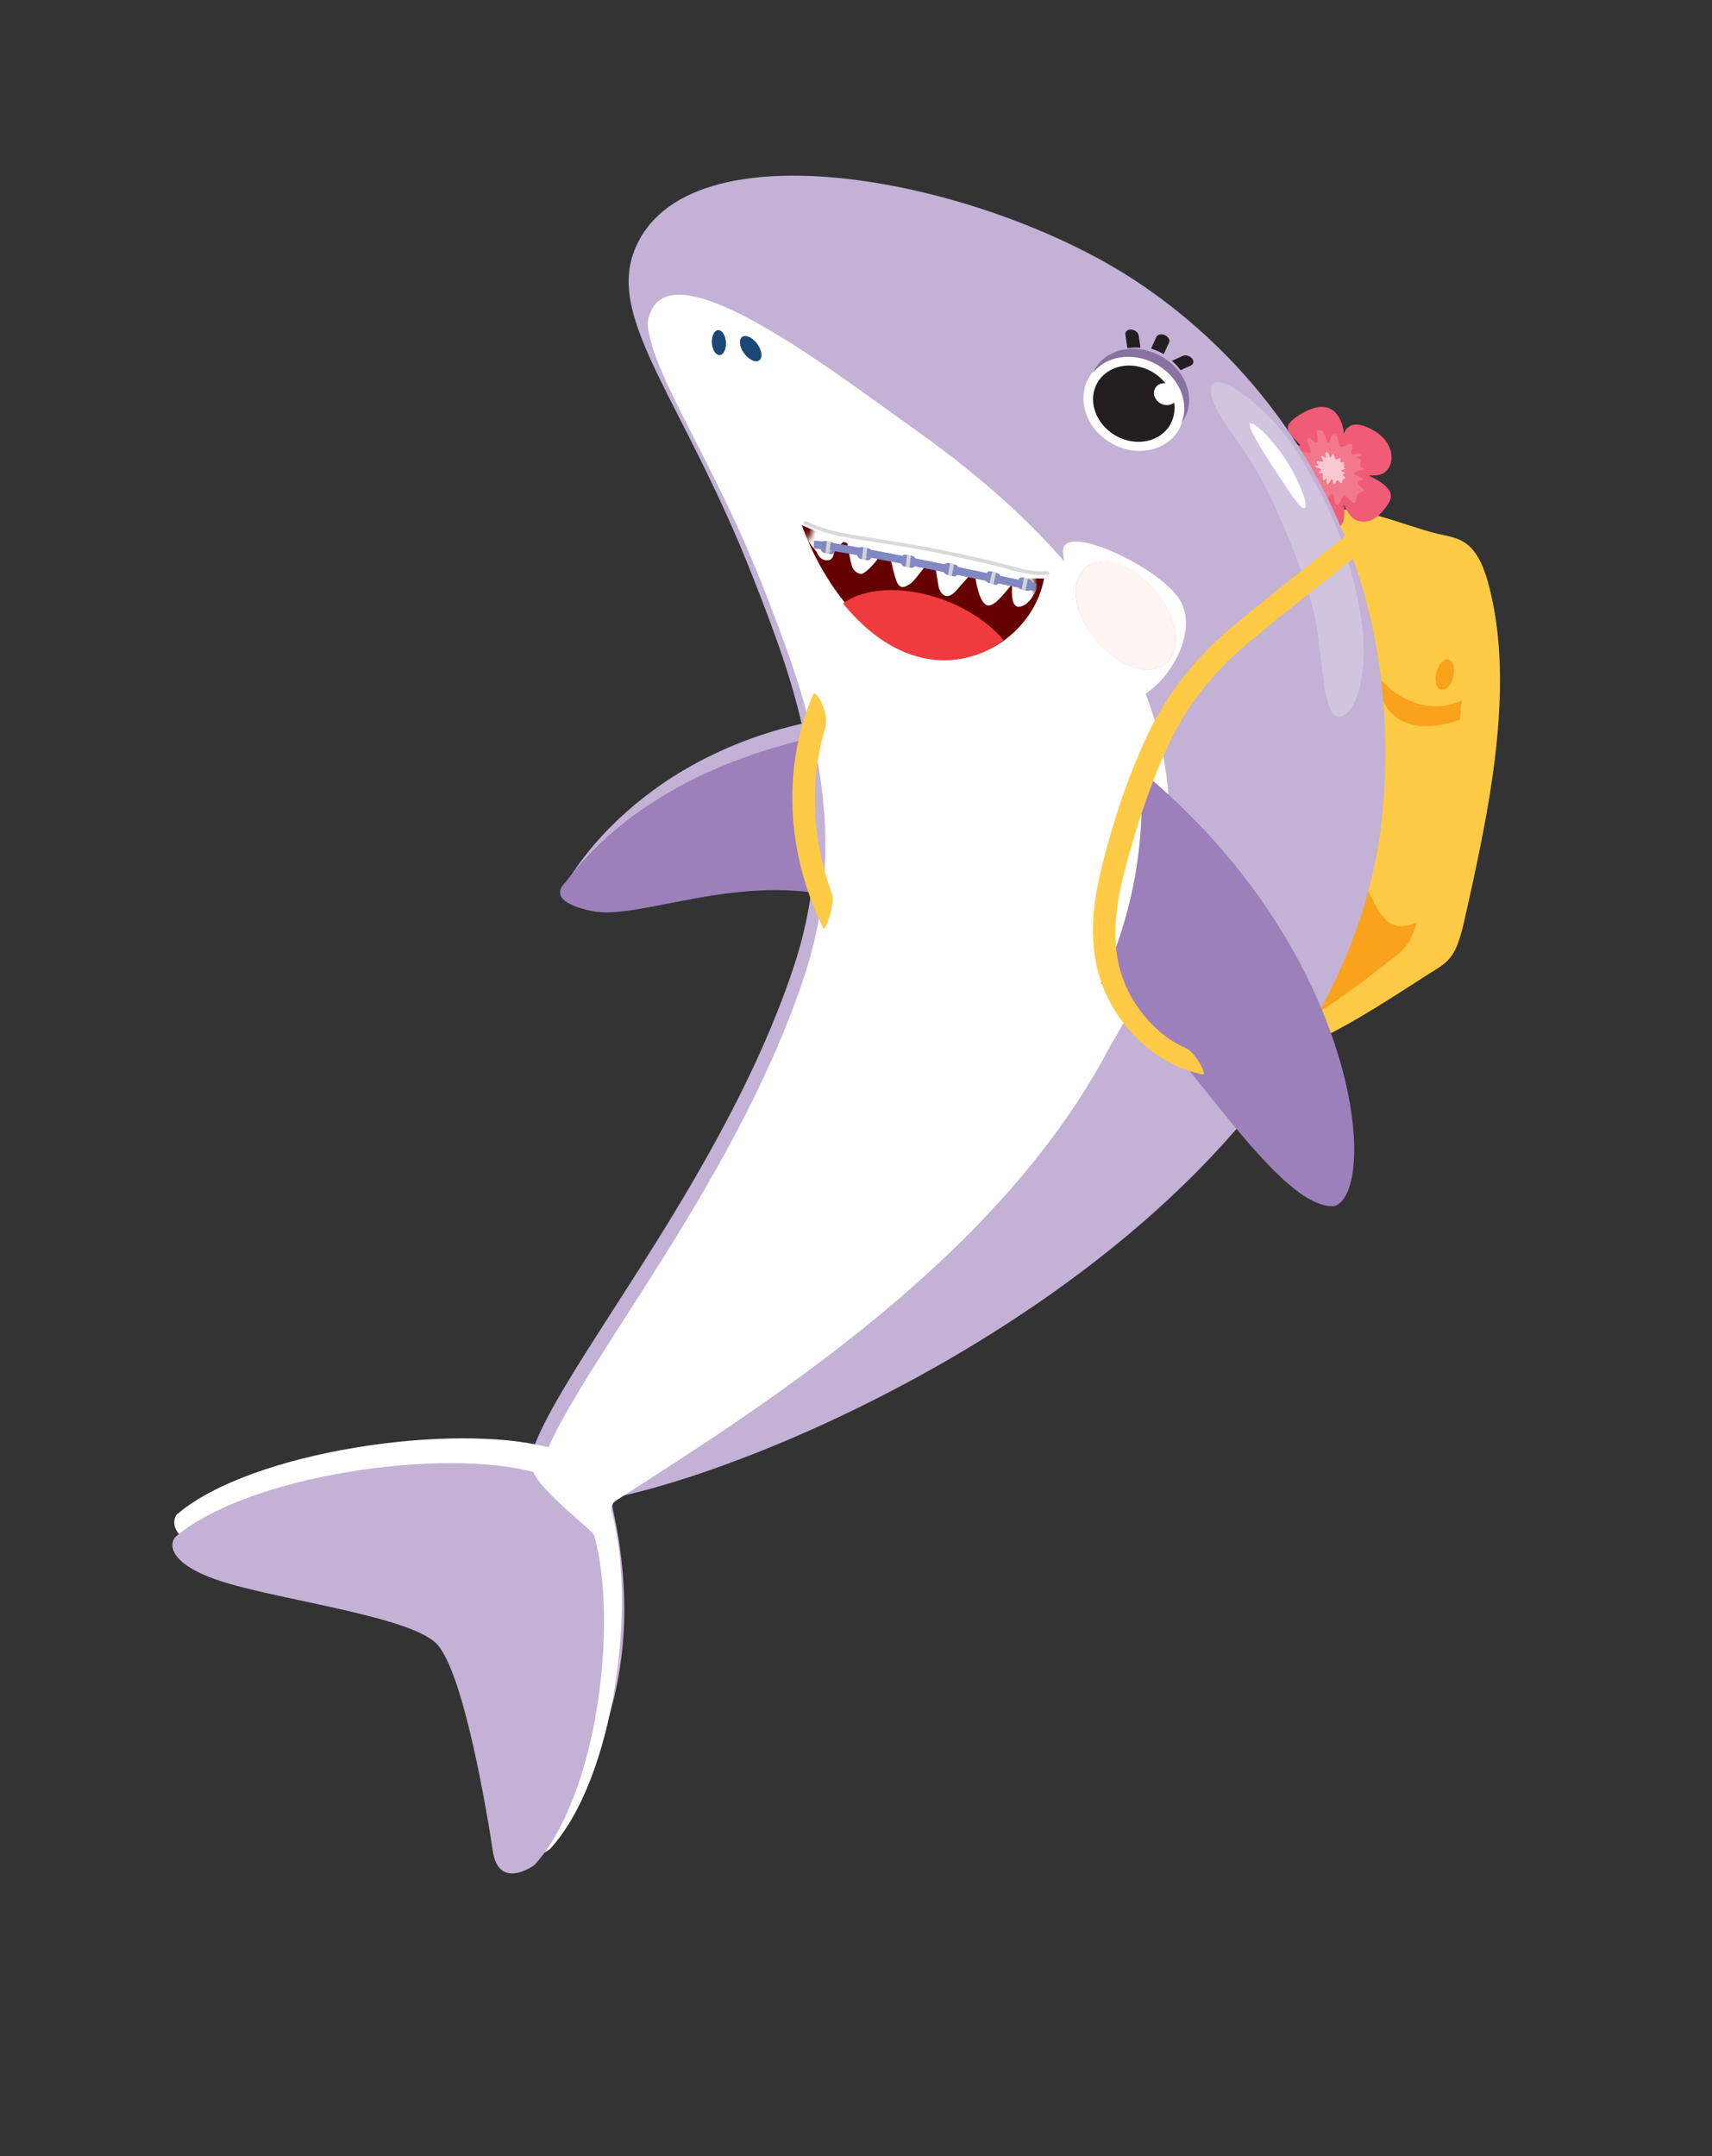 <svg width="293" height="369" viewBox="0 0 293 369" fill="none" xmlns="http://www.w3.org/2000/svg">
<rect x="0" y="0" width="293" height="369" fill="#333333" stroke="none"/>
<path d="M246.995 91.553C248.493 91.858 249.999 92.237 251.239 93.266C253.141 94.832 254.208 97.75 254.947 100.711C259.258 117.969 254.874 138.716 250.517 157.953C250.21 159.308 249.65 161.318 249.047 162.537C247.945 164.761 246.303 165.53 244.564 166.635C235.078 172.698 222.347 181.429 212.554 181.696C218.091 153.73 227.352 101.68 227.379 87.209C233.309 86.472 241.327 90.416 247.007 91.557L246.995 91.553Z" fill="#FFCA46"/>
<path d="M241.575 160.317C241.883 159.655 242.184 158.756 242.445 157.857C240.814 158.561 239.238 158.775 237.889 157.961C236.944 157.386 236.197 156.328 235.527 155.175C231.946 149.002 230.458 139.65 231.463 129.803C231.076 129.653 230.824 130.731 230.773 131.422C230.653 133.152 230.065 134.895 229.502 136.588C225.53 148.588 221.842 161.097 220.853 173.408C220.783 174.234 220.743 175.093 220.79 175.872C226.404 173.246 232.064 168.928 237.592 164.605C239.102 163.418 240.527 162.583 241.557 160.335L241.575 160.317Z" fill="#FAA21B"/>
<path d="M235.819 115.686C235.819 115.686 241.573 123.511 250.127 119.911L249.87 123.119C249.87 123.119 237.743 128.353 235.599 116.599L235.817 115.696L235.819 115.686Z" fill="#FAA21B"/>
<path d="M248.743 115.755C248.393 117.192 247.469 118.22 246.656 118.044C245.842 117.868 245.46 116.56 245.795 115.13C246.145 113.694 247.069 112.665 247.882 112.841C248.695 113.018 249.077 114.325 248.74 115.766L248.743 115.755Z" fill="#FAA21B"/>
<path fill-rule="evenodd" clip-rule="evenodd" d="M230.007 74.105C230.183 73.737 230.691 72.718 231.928 72.656C233.155 72.579 235.102 73.445 236.356 74.576C237.613 75.696 238.176 77.081 238.163 78.299C238.149 79.517 237.558 80.567 236.68 81.026C235.79 81.482 234.614 81.346 234.368 81.373C234.12 81.41 234.823 81.628 235.708 82.142C236.593 82.656 237.657 83.476 237.961 84.313C238.265 85.149 237.798 85.998 237.153 86.85C236.507 87.712 235.692 88.59 234.7 89.002C233.704 89.425 232.519 89.378 231.671 88.761C230.824 88.144 230.29 86.951 230.099 86.538C229.905 86.135 230.064 86.527 230.093 87.461C230.121 88.395 230.047 89.868 228.907 90.315C227.768 90.761 225.561 90.192 223.961 89.559C222.359 88.938 221.382 88.281 221.064 87.451C220.757 86.625 221.121 85.63 221.6 84.945C222.078 84.259 222.686 83.876 222.574 83.819C222.462 83.761 221.644 84.022 220.649 83.862C219.654 83.702 218.486 83.112 217.716 82.063C216.944 81.024 216.571 79.526 216.69 78.341C216.809 77.156 217.414 76.258 218.363 75.924C219.315 75.579 220.61 75.798 221.47 75.995C222.327 76.204 222.746 76.402 222.438 76.055C222.133 75.698 221.101 74.796 220.655 74.029C220.208 73.263 220.329 72.65 221.21 71.86C222.092 71.071 223.721 70.102 225.111 69.767C226.501 69.433 227.665 69.725 228.47 70.522C229.286 71.323 229.745 72.619 229.899 73.398C230.051 74.187 229.874 74.452 230.038 74.081L230.007 74.105Z" fill="#F05B75"/>
<path fill-rule="evenodd" clip-rule="evenodd" d="M232.068 78.383C232.068 78.383 232.827 78.377 232.974 78.606C233.122 78.835 232.671 79.348 232.734 79.665C232.809 79.987 233.398 80.112 233.514 80.205C233.643 80.302 233.311 80.371 232.771 80.513C232.235 80.645 231.505 80.842 231.744 81.111C231.995 81.383 233.223 81.741 233.324 81.955C233.424 82.169 232.406 82.255 232.374 82.6C232.342 82.945 233.296 83.55 233.414 83.85C233.532 84.15 232.822 84.159 232.491 84.434C232.16 84.71 232.203 85.272 232.104 85.631C232.003 86.001 231.762 86.166 231.395 85.904C231.031 85.631 230.544 84.919 230.204 84.86C229.865 84.8 229.661 85.39 229.4 85.847C229.139 86.305 228.795 86.633 228.604 86.322C228.416 86.001 228.368 85.035 228.188 84.682C228.004 84.339 227.676 84.603 227.3 85.174C226.923 85.744 226.492 86.596 226.217 86.636C225.931 86.674 225.8 85.9 225.778 85.252C225.767 84.608 225.88 84.082 225.631 84.176C225.392 84.274 224.791 84.992 224.498 84.844C224.205 84.696 224.229 83.696 224.288 83.027C224.347 82.358 224.428 82.017 223.996 81.975C223.564 81.933 222.593 82.193 222.582 81.972C222.572 81.751 223.514 81.035 223.62 80.644C223.714 80.25 222.987 80.174 222.327 79.923C221.655 79.669 221.047 79.252 221.182 79.111C221.317 78.969 222.182 79.1 222.435 78.995C222.675 78.886 222.3 78.553 222.033 78.138C221.766 77.723 221.628 77.245 222.085 77.18C222.554 77.12 223.617 77.483 224.085 77.479C224.542 77.472 224.392 77.093 224.192 76.665C223.993 76.225 223.756 75.74 223.738 75.391C223.732 75.045 223.941 74.858 224.225 74.992C224.506 75.136 224.848 75.609 225.114 75.714C225.391 75.822 225.591 75.564 225.554 75.14C225.516 74.716 225.24 74.127 225.366 73.811C225.49 73.505 226.015 73.474 226.368 73.846C226.724 74.208 226.921 74.968 227.101 75.379C227.283 75.779 227.451 75.819 227.564 75.556C227.677 75.294 227.748 74.732 227.978 74.459C228.207 74.187 228.604 74.218 228.812 74.615C229.023 75.001 229.057 75.756 229.233 76.131C229.397 76.502 229.7 76.504 230.047 76.371C230.395 76.239 230.785 75.981 231.061 75.987C231.338 75.992 231.515 76.254 231.476 76.631C231.434 77.018 231.174 77.522 231.34 77.676C231.505 77.831 232.109 77.628 232.516 77.617C232.932 77.62 233.151 77.814 232.933 77.987C232.712 78.17 232.031 78.326 232.056 78.379L232.068 78.383Z" fill="#F2788C"/>
<path fill-rule="evenodd" clip-rule="evenodd" d="M229.706 79.429C229.706 79.429 230.023 79.424 230.088 79.525C230.152 79.625 229.962 79.841 229.981 79.972C230.012 80.108 230.264 80.163 230.317 80.203C230.371 80.242 230.224 80.277 229.996 80.332C229.768 80.387 229.457 80.474 229.556 80.585C229.656 80.696 230.188 80.85 230.229 80.942C230.27 81.035 229.844 81.075 229.822 81.217C229.813 81.363 230.217 81.626 230.262 81.754C230.307 81.883 230.017 81.885 229.875 82.001C229.733 82.117 229.753 82.353 229.715 82.513C229.677 82.672 229.571 82.743 229.41 82.624C229.261 82.509 229.056 82.205 228.909 82.183C228.763 82.16 228.678 82.409 228.569 82.604C228.459 82.799 228.312 82.937 228.232 82.798C228.151 82.658 228.135 82.252 228.057 82.102C227.979 81.952 227.838 82.069 227.68 82.306C227.522 82.543 227.334 82.909 227.215 82.929C227.096 82.95 227.036 82.622 227.026 82.344C227.017 82.066 227.07 81.842 226.97 81.891C226.873 81.93 226.61 82.238 226.485 82.177C226.361 82.115 226.373 81.695 226.392 81.403C226.409 81.122 226.456 80.977 226.272 80.954C226.088 80.931 225.682 81.046 225.679 80.953C225.675 80.861 226.075 80.561 226.116 80.39C226.157 80.22 225.848 80.192 225.57 80.084C225.291 79.986 225.031 79.802 225.084 79.739C225.138 79.675 225.515 79.734 225.615 79.685C225.715 79.636 225.559 79.496 225.449 79.325C225.338 79.153 225.273 78.95 225.47 78.919C225.667 78.888 226.123 79.041 226.312 79.042C226.504 79.033 226.44 78.876 226.356 78.701C226.274 78.515 226.171 78.311 226.169 78.162C226.166 78.012 226.248 77.934 226.373 77.996C226.485 78.054 226.64 78.251 226.755 78.298C226.873 78.334 226.96 78.235 226.939 78.057C226.918 77.879 226.802 77.625 226.859 77.494C226.916 77.362 227.133 77.35 227.284 77.511C227.435 77.672 227.524 77.986 227.597 78.158C227.67 78.329 227.743 78.34 227.795 78.23C227.846 78.12 227.879 77.878 227.968 77.769C228.06 77.648 228.232 77.667 228.319 77.832C228.406 77.996 228.432 78.313 228.495 78.47C228.571 78.631 228.698 78.625 228.836 78.576C228.989 78.52 229.154 78.411 229.267 78.412C229.381 78.412 229.454 78.527 229.442 78.683C229.428 78.85 229.315 79.056 229.387 79.124C229.46 79.192 229.71 79.098 229.887 79.096C230.064 79.094 230.158 79.18 230.064 79.254C229.97 79.328 229.688 79.401 229.694 79.426L229.706 79.429Z" fill="#FAC8CF"/>
<path d="M96.95 151.16C96.95 151.16 108.951 128.104 142.75 122.773C142.75 122.773 144.733 131.592 144.152 131.391C143.57 131.189 118.259 131.643 96.95 151.16Z" fill="#C3B1D6"/>
<path d="M155.864 123.907C155.864 123.907 116.692 124.64 96.804 150.954C96.581 151.252 93.04 154.109 101.208 155.885C109.387 157.666 126.722 148.936 144.48 153.833C148.121 154.838 155.854 123.893 155.854 123.893L155.864 123.907Z" fill="#9B80BB"/>
<path d="M236.654 138.635C240.394 96.908 220.356 65.252 194.439 48.113C168.13 30.715 117.132 20.501 108.529 42.98C103.933 54.968 117.092 68.745 128.821 98.676C135.764 116.398 144.568 138.992 135.889 165.301C120.789 211.07 79.375 251.363 93.054 256.232C94.817 256.858 98.064 256.796 102.438 256.068L92.304 314.745C92.304 314.745 113.252 295.667 104.864 258.136C104.638 257.142 105.301 256.242 106.319 256.022C142.333 247.925 230.666 205.522 236.654 138.635Z" fill="#C3B1D6"/>
<path d="M200.121 139.012C199.375 112.743 182.489 91.846 156.267 73.275C142.06 63.208 112.945 40.497 110.834 55.333C111.435 63.907 122.143 78.827 130.604 100.454C137.535 118.165 146.322 140.744 137.657 167.036C126.445 201.043 100.723 232.031 93.874 247.681C77.707 243.401 43.037 248.261 30.287 259.142C30.006 259.385 27.595 262.975 37.337 266.448C47.079 269.921 71.934 272.767 76.759 277.785C81.572 282.799 85.766 307.782 86.7 313.976C87.754 320.908 93.891 316.654 94.15 316.392C105.207 304.344 109.035 274.261 104.683 258.723C104.476 257.97 104.747 257.232 105.382 256.816C131.015 240.373 171.219 215.076 190.039 178.945C201.902 159.754 200.153 140.052 200.123 139.001L200.121 139.012Z" fill="white"/>
<path d="M202.362 72.114C201.098 76.245 196.35 78.247 191.762 76.575C187.173 74.902 184.469 70.192 185.733 66.06C186.996 61.929 191.745 59.927 196.333 61.599C200.922 63.272 203.626 67.982 202.362 72.114Z" fill="white"/>
<path d="M200.764 71.527C199.738 74.876 195.902 76.486 192.195 75.132C188.476 73.775 186.298 69.971 187.322 66.632C188.346 63.295 192.184 61.674 195.892 63.028C199.599 64.381 201.788 68.189 200.764 71.527Z" fill="#231F20"/>
<path d="M197.565 66.746C197.272 67.706 197.893 68.8 198.959 69.188C200.025 69.575 201.13 69.118 201.422 68.157C201.714 67.197 201.094 66.103 200.028 65.715C198.961 65.328 197.857 65.785 197.565 66.746Z" fill="white"/>
<path d="M137.232 89.875C140.692 99.607 148.335 110.251 158.261 112.438C168.187 114.625 177.095 107.609 178.692 98.989C178.692 98.989 169.447 99.232 158.004 96.707C146.558 94.193 137.234 89.865 137.234 89.865L137.232 89.875Z" fill="#640000"/>
<path d="M157.773 101.568C163.582 102.834 168.731 105.922 171.762 109.558C168.038 112.352 163.148 113.729 157.957 112.594C152.638 111.431 147.979 107.837 144.27 103.252C147.24 101.096 152.164 100.34 157.773 101.568Z" fill="#EF3B3D"/>
<path d="M123.085 60.764C122.415 60.712 121.847 59.711 121.826 58.528C121.801 57.355 122.331 56.445 122.989 56.494C123.658 56.546 124.226 57.547 124.248 58.73C124.27 59.913 123.742 60.813 123.085 60.764Z" fill="#1A4776"/>
<path d="M129.86 61.725C129.182 62.09 128.005 61.453 127.249 60.315C126.482 59.175 126.422 57.965 127.1 57.6C127.778 57.236 128.955 57.873 129.711 59.01C130.466 60.147 130.538 61.361 129.86 61.725Z" fill="#1A4776"/>
<path d="M228.409 206.393C236.065 203.754 232.844 162.838 195.111 131.737C195.111 131.737 197.477 149.355 188.389 168.285C199.412 173.019 217.851 207.309 228.409 206.393Z" fill="#9B80BB"/>
<path d="M198.477 62.315C198.477 62.315 198.434 62.291 198.413 62.275C198.436 62.282 198.456 62.298 198.477 62.315Z" fill="#231F20"/>
<path d="M199.127 60.577C199.127 60.577 199.163 60.588 199.172 60.602L200.079 58.623C200.287 58.18 199.952 57.615 199.354 57.35C198.756 57.085 198.095 57.238 197.902 57.674L196.995 59.653C197.718 59.876 198.434 60.178 199.127 60.577Z" fill="#231F20"/>
<path d="M203.806 62.552C204.298 62.329 204.38 61.775 203.999 61.327C203.618 60.88 202.902 60.682 202.41 60.905L200.585 61.738C201.141 62.239 201.626 62.775 202.037 63.357L203.806 62.552Z" fill="#231F20"/>
<path d="M194.874 57.399C194.805 56.895 194.229 56.441 193.605 56.398C192.981 56.354 192.524 56.73 192.605 57.238L192.943 59.585C193.667 59.475 194.423 59.444 195.182 59.507L194.874 57.399Z" fill="#231F20"/>
<path d="M198.085 62.419C198.161 62.465 198.225 62.507 198.301 62.553C198.324 62.56 198.345 62.578 198.365 62.596C202.024 64.891 203.621 69.061 202.191 72.4C202.352 72.191 202.505 71.968 202.634 71.738C204.059 69.308 203.701 66.285 201.974 63.852C201.566 63.277 201.084 62.746 200.533 62.25C200.02 61.8 199.46 61.391 198.838 61.032C198.827 61.028 198.804 61.021 198.795 61.007C198.118 60.618 197.419 60.325 196.714 60.108C196.043 59.901 195.367 59.772 194.698 59.712C193.956 59.653 193.219 59.673 192.508 59.792C190.366 60.134 188.494 61.267 187.427 63.087C187.286 63.313 187.165 63.558 187.071 63.798C189.053 61.214 192.854 60.37 196.385 61.638C196.933 61.84 197.47 62.084 197.995 62.38C198.03 62.391 198.059 62.423 198.094 62.433L198.085 62.419Z" fill="#8772A0"/>
<path opacity="0.24" d="M229.152 122.675C231.654 122.629 233.688 116.916 233.382 110.162C233.149 105.263 231.787 99.126 230.182 94.249C228.25 88.354 225.184 82.287 221.301 76.376C216.949 69.765 209.277 64.203 207.717 65.582C206.467 66.684 207.525 69.7 211.539 75.176C214.114 78.679 216.551 82.859 218.718 87.839C221.522 94.302 224.656 101.829 225.551 108.635C226.532 116.083 226.829 122.719 229.166 122.668L229.152 122.675Z" fill="white"/>
<path d="M213.959 72.485C213.294 72.9 216.851 78.418 218.569 80.986C220.286 83.554 222.621 87.367 223.286 86.952C223.951 86.538 222.568 82.789 220.444 79.304C218.013 75.313 214.613 72.067 213.947 72.482L213.959 72.485Z" fill="white"/>
<path d="M202.973 179.374C198.635 177.472 195.192 173.744 193.142 169.694C189.724 162.951 190.797 155.441 192.509 148.921C194.373 141.844 196.659 134.737 199.675 128.093C202.828 121.112 207.395 115.29 213.381 110.228C220.366 104.327 227.692 98.727 234.863 92.998C236.649 91.576 233.924 88.791 232.15 90.217C225.148 95.806 218.035 101.304 211.161 107.025C204.721 112.402 199.79 118.506 196.314 125.924C192.925 133.154 190.363 140.994 188.457 148.779C186.732 155.839 186.063 163.61 189.627 170.844C192.648 176.974 198.644 182.456 205.839 183.865C206.644 184.019 204.632 180.086 202.976 179.363L202.973 179.374Z" fill="#FFCA46"/>
<path d="M142.416 153.04C138.906 143.591 138.495 133.531 141.262 124.488C141.982 122.127 139.63 117.729 139.148 118.862C133.892 131.244 134.467 145.767 140.926 158.881C141.218 159.486 142.986 154.576 142.418 153.029L142.416 153.04Z" fill="#FFCA46"/>
<path d="M181.937 94.492C181.435 88.986 198.811 97.168 202.009 102.8C205.206 108.432 199.766 117.279 194.675 119.444C189.584 121.608 190.33 115.427 187.132 109.795C183.932 104.174 182.346 98.922 181.937 94.492Z" fill="white"/>
<path d="M192.992 97.222C188.281 94.802 184.31 96.471 184.135 100.96C183.95 105.446 187.629 111.04 192.339 113.46C197.05 115.881 201.022 114.211 201.196 109.722C201.382 105.237 197.703 99.642 192.992 97.222Z" fill="#F594A3"/>
<path opacity="0.73" d="M192.678 100.734C192.594 101.035 192.916 101.564 193.419 101.911C193.908 102.265 194.385 102.299 194.469 101.998C194.554 101.697 194.231 101.169 193.74 100.825C193.252 100.471 192.774 100.437 192.69 100.738L192.678 100.734Z" fill="white"/>
<g style="mix-blend-mode:darken">
<path d="M193.004 97.212C188.3 94.797 184.329 96.475 184.148 100.97C183.955 105.461 187.623 111.056 192.328 113.471C197.032 115.885 201.003 114.207 201.184 109.712C201.376 105.221 197.708 99.626 193.004 97.212Z" fill="#FFF6F4"/>
</g>
<path d="M91.272 251.902C75.686 247.706 42.256 252.439 29.959 263.073C29.689 263.31 27.363 266.82 36.755 270.222C46.147 273.624 70.111 276.422 74.761 281.332C79.4 286.238 83.436 310.672 84.335 316.73C85.349 323.51 91.268 319.353 91.518 319.098C102.183 307.322 105.883 277.904 101.691 262.706C101.492 261.969 92.612 255.244 91.284 251.905L91.272 251.902Z" fill="#C3B1D6"/>
<mask id="mask0_25_10403" style="mask-type:luminance" maskUnits="userSpaceOnUse" x="131" y="87" width="48" height="45">
<path d="M176.641 98.163C175.711 94.337 167.296 91.083 158.599 89.23C149.895 87.353 141.145 86.939 139.381 90.178C136.079 96.19 128.383 117.257 133.358 121.693C135.766 123.795 144.341 126.804 153.833 128.858C163.313 130.863 172.166 131.582 174.956 130.596C180.757 128.477 178.345 105.244 176.631 98.149L176.641 98.163Z" fill="white"/>
</mask>
<g mask="url(#mask0_25_10403)">
<path d="M177.359 93.721C164.937 90.603 153.165 84.191 140.344 85.138C137.441 85.346 136.498 87.632 137.092 89.614C137.077 89.676 137.059 89.748 137.064 89.827C137.318 91.751 139.802 94.484 139.802 94.484C139.802 94.484 140.129 95.7 141.286 95.857C142.431 96.01 142.568 95.243 142.767 94.572C142.946 93.983 144.441 92.437 144.937 92.452C145.191 94.022 145.588 96.365 145.819 96.921C146.172 97.779 146.659 98.035 147.261 98.215C147.864 98.394 150.048 96.367 151.742 93.297C151.904 93.334 152.999 98.277 153.262 98.953C153.582 99.801 153.901 101.302 155.85 99.847C157.025 98.969 159.204 95.302 159.839 95.502L160.662 100.563C160.662 100.563 161.449 103.155 163.326 101.391C164.142 100.638 166.379 97.741 166.783 97.883C166.999 99.564 167.638 103.319 169.021 103.598C170.509 103.898 172.991 99.934 173.264 100.016C173.25 100.023 173.237 100.03 173.237 100.03C173.237 100.03 172.791 103.937 174.379 103.824C175.792 103.725 176.984 102.276 178.249 98.912C180.342 97.312 181.301 94.709 177.359 93.721Z" fill="white"/>
</g>
<path d="M177.246 100.511C177.246 100.511 143.551 93.29 139.292 93.193" stroke="#8188C2" stroke-width="1.35" stroke-miterlimit="10"/>
<path d="M176.652 99.88L176.499 100.671C176.43 101.006 176.098 101.193 175.734 101.094L174.679 100.808C174.327 100.712 174.086 100.364 174.152 100.039L174.306 99.248C174.374 98.913 174.718 98.73 175.07 98.825L176.128 99.101C176.492 99.2 176.721 99.545 176.655 99.869L176.652 99.88ZM175.946 100.527L176.1 99.735C176.1 99.735 176.065 99.621 176.018 99.607L174.963 99.321C174.963 99.321 174.845 99.343 174.835 99.385L174.681 100.177C174.681 100.177 174.704 100.287 174.763 100.305L175.818 100.591C175.818 100.591 175.933 100.58 175.946 100.527Z" fill="#8188C2"/>
<path d="M175.92 99.026L175.507 101.064L174.848 100.895L175.26 98.857L175.92 99.026Z" fill="#D1D3D4"/>
<path d="M142.962 93.527L142.866 94.337C142.824 94.668 142.507 94.894 142.138 94.816L141.064 94.605C140.707 94.531 140.435 94.207 140.48 93.865L140.576 93.055C140.618 92.724 140.935 92.499 141.304 92.576L142.378 92.787C142.735 92.861 143.007 93.185 142.962 93.527ZM142.329 94.231L142.425 93.422C142.425 93.422 142.387 93.318 142.329 93.301L141.255 93.09C141.255 93.09 141.149 93.115 141.136 93.168L141.041 93.978C141.041 93.978 141.078 94.081 141.136 94.099L142.21 94.31C142.21 94.31 142.316 94.284 142.329 94.231Z" fill="#8188C2"/>
<path d="M142.169 92.729L141.934 94.8L141.271 94.674L141.506 92.603L142.169 92.729Z" fill="#D1D3D4"/>
<path d="M149.214 94.57L149.119 95.379C149.076 95.71 148.759 95.936 148.39 95.858L147.316 95.647C146.959 95.573 146.688 95.249 146.733 94.907L146.828 94.098C146.871 93.766 147.188 93.541 147.557 93.618L148.631 93.83C148.988 93.904 149.26 94.227 149.214 94.57ZM148.57 95.27L148.666 94.46C148.666 94.46 148.628 94.357 148.57 94.34L147.496 94.128C147.496 94.128 147.39 94.153 147.377 94.207L147.281 95.016C147.281 95.016 147.319 95.12 147.377 95.137L148.451 95.349C148.451 95.349 148.557 95.323 148.57 95.27Z" fill="#8188C2"/>
<path d="M148.425 93.76L148.175 95.839L147.511 95.713L147.762 93.634L148.425 93.76Z" fill="#D1D3D4"/>
<path d="M156.694 95.869L156.598 96.679C156.556 97.01 156.239 97.236 155.87 97.158L154.796 96.947C154.439 96.873 154.167 96.549 154.212 96.207L154.308 95.397C154.35 95.066 154.667 94.841 155.036 94.918L156.11 95.129C156.467 95.203 156.739 95.527 156.694 95.869ZM156.05 96.569L156.145 95.76C156.145 95.76 156.108 95.657 156.049 95.639L154.975 95.428C154.975 95.428 154.869 95.453 154.856 95.507L154.761 96.316C154.761 96.316 154.798 96.419 154.857 96.437L155.931 96.648C155.931 96.648 156.037 96.623 156.05 96.569Z" fill="#8188C2"/>
<path d="M155.901 95.071L155.666 97.142L154.991 97.013L155.238 94.945L155.901 95.071Z" fill="#D1D3D4"/>
<path d="M164.011 97.374L163.869 98.169C163.812 98.507 163.477 98.704 163.114 98.605L162.053 98.341C161.699 98.256 161.455 97.918 161.512 97.579L161.654 96.784C161.711 96.446 162.046 96.249 162.41 96.348L163.47 96.612C163.837 96.701 164.08 97.038 164.011 97.374ZM163.328 98.028L163.471 97.233C163.471 97.233 163.436 97.118 163.386 97.115L162.326 96.85C162.326 96.85 162.208 96.872 162.209 96.918L162.067 97.713C162.067 97.713 162.102 97.827 162.151 97.831L163.212 98.096C163.212 98.096 163.33 98.074 163.328 98.028Z" fill="#8188C2"/>
<path d="M163.274 96.531L162.9 98.578L162.24 98.419L162.602 96.369L163.274 96.531Z" fill="#D1D3D4"/>
<path d="M171.18 98.85L170.991 99.631C170.934 99.969 170.59 100.152 170.229 100.042L169.176 99.746C168.815 99.636 168.586 99.291 168.663 98.97L168.852 98.189L168.841 98.186C168.921 97.854 169.265 97.671 169.614 97.777L170.667 98.074C171.028 98.184 171.257 98.529 171.18 98.85ZM170.464 99.482L170.653 98.701C170.653 98.701 170.607 98.584 170.56 98.57L169.507 98.273C169.507 98.273 169.392 98.284 169.379 98.338L169.19 99.118C169.19 99.118 169.237 99.236 169.283 99.25L170.336 99.547C170.336 99.547 170.452 99.536 170.464 99.482Z" fill="#8188C2"/>
<path d="M170.478 97.98L170.024 100.02L169.353 99.836L169.819 97.8L170.478 97.98Z" fill="#D1D3D4"/>
<path d="M179.164 97.705C176.654 98.036 174 97.079 171.528 96.462C168.829 95.79 166.107 95.165 163.386 94.583C157.953 93.432 152.503 92.553 147.045 91.703C143.986 91.226 140.875 90.617 138.041 89.213C137.633 89.011 137.268 89.523 137.687 89.729C140.218 90.992 142.944 91.65 145.692 92.123C148.462 92.602 151.249 92.958 154.019 93.437C159.62 94.392 165.206 95.555 170.744 96.918C173.524 97.602 176.525 98.713 179.345 98.343C179.78 98.287 179.596 97.659 179.161 97.715L179.164 97.705Z" fill="#D8D9DA"/>
</svg>
